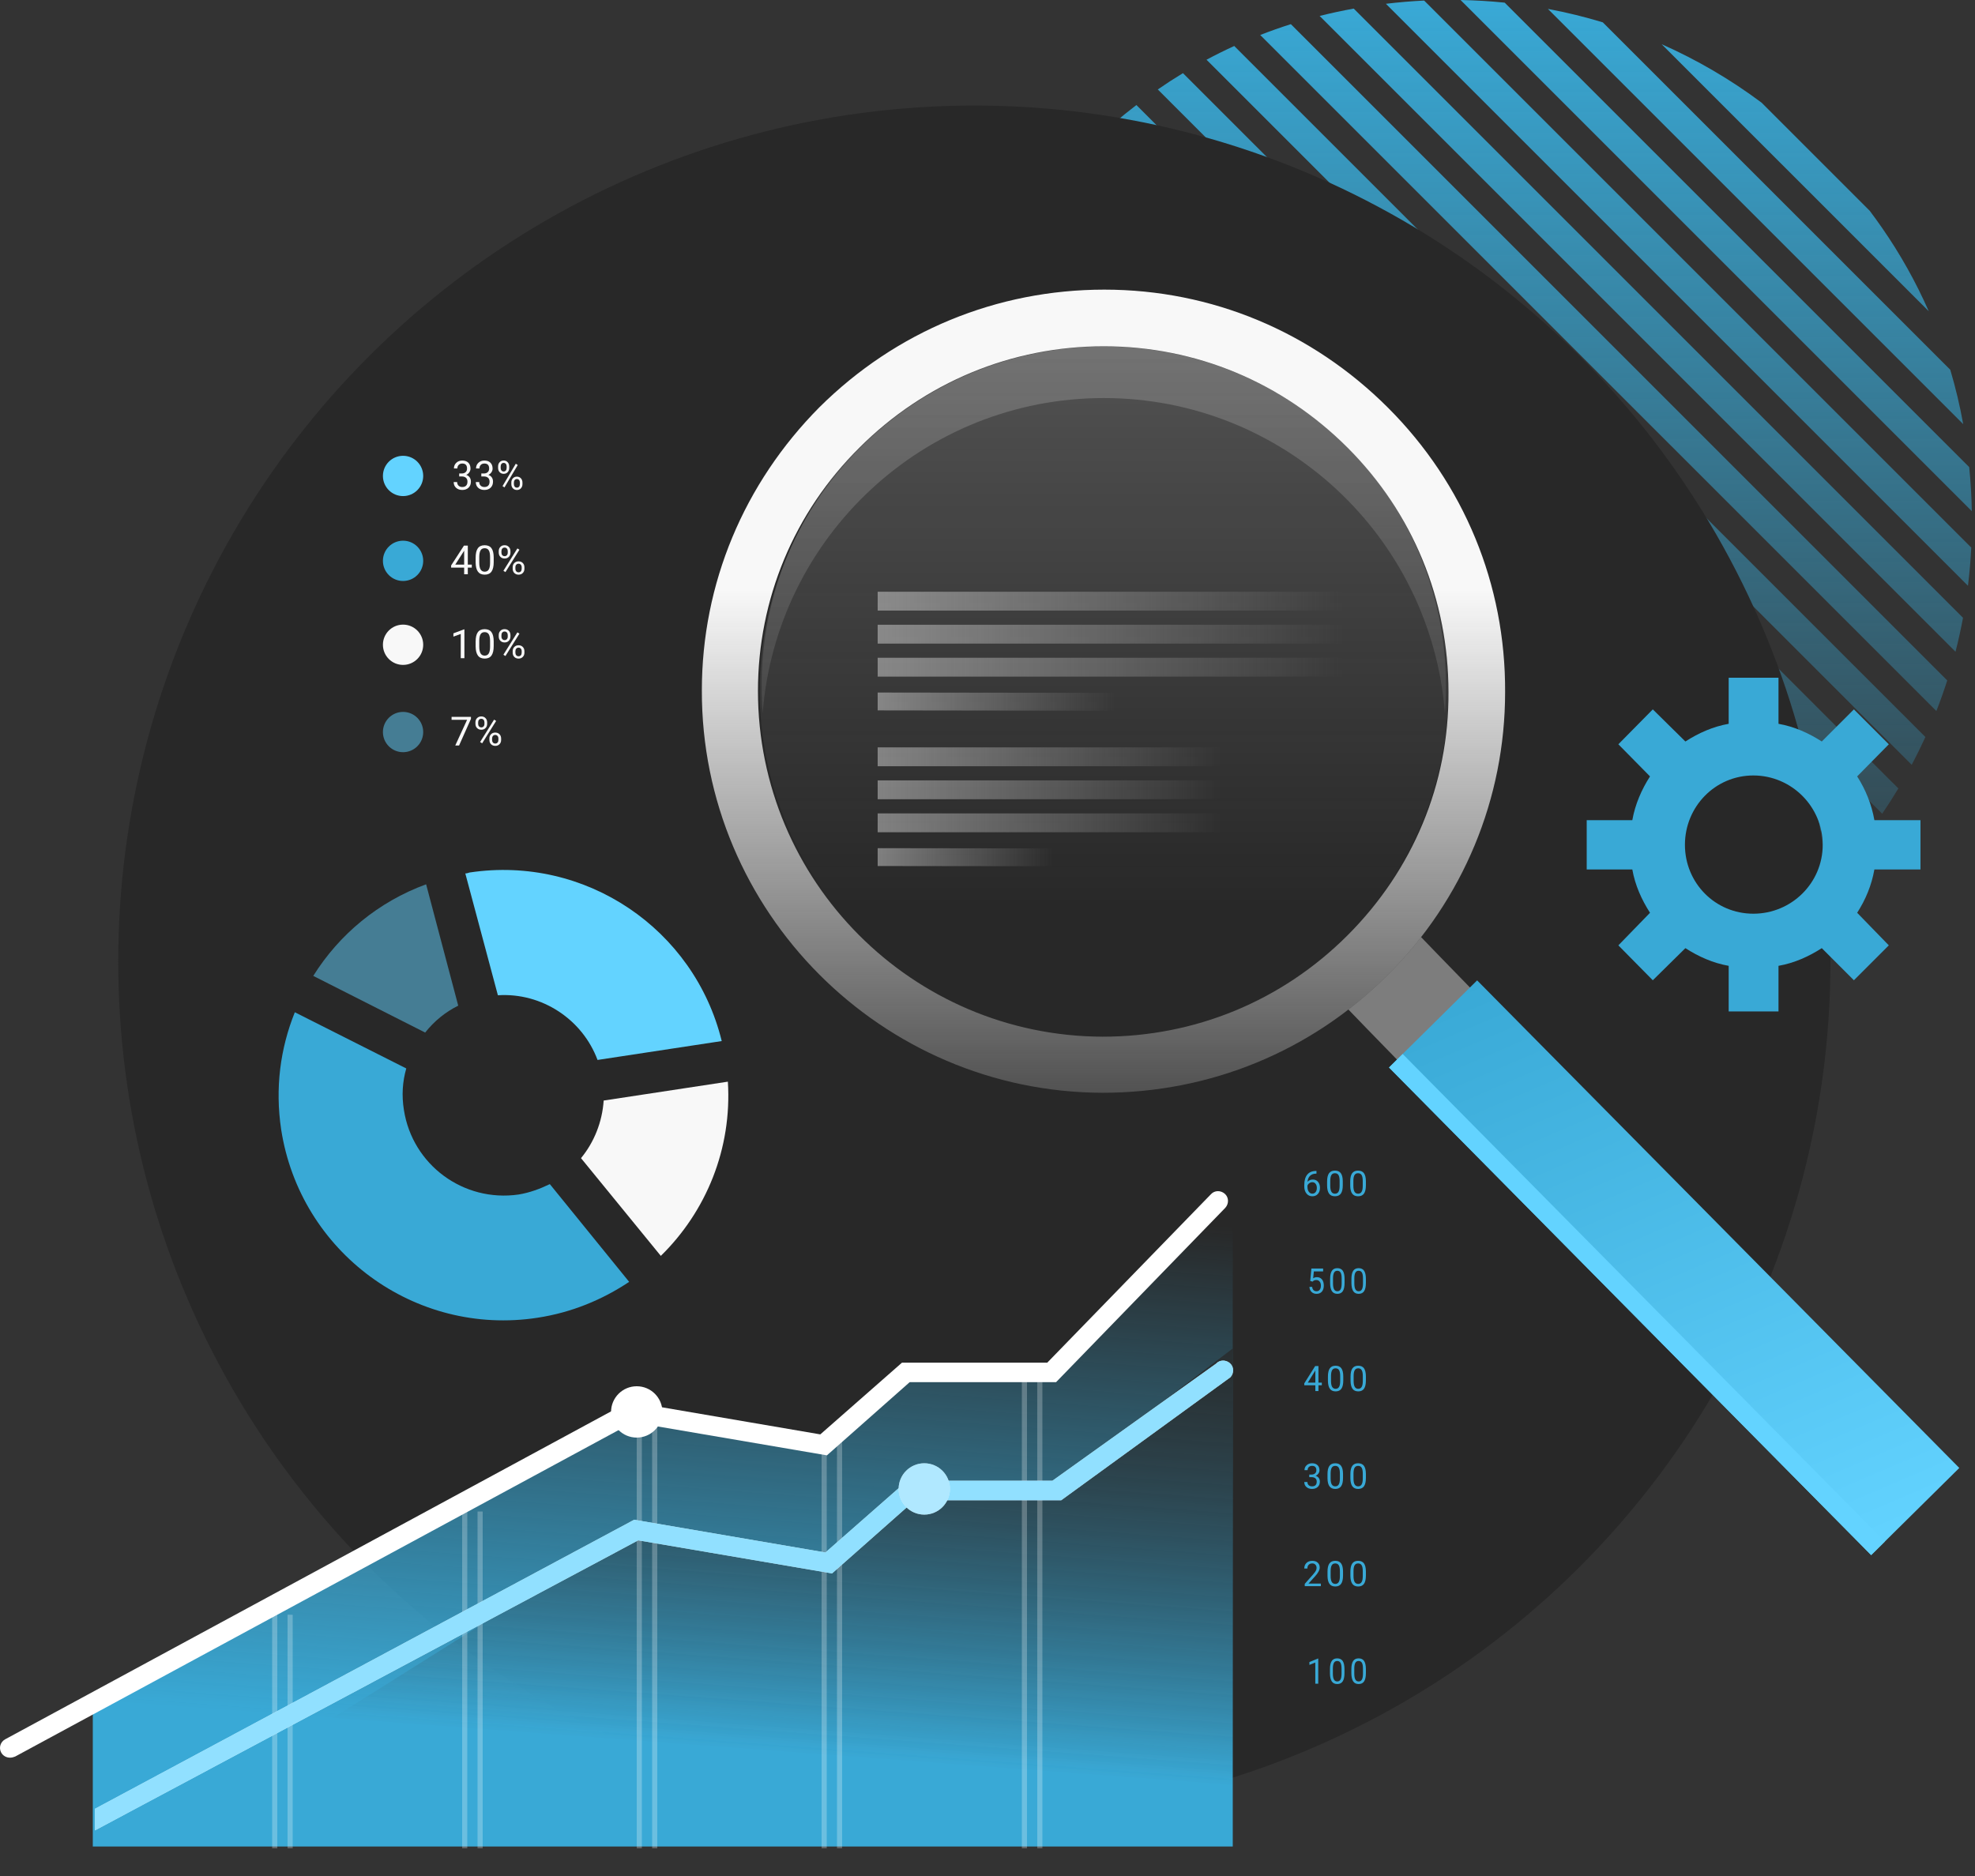 <svg width="360" height="342" viewBox="0 0 360 342" fill="none" xmlns="http://www.w3.org/2000/svg">
	<rect x="0" y="0" width="360" height="342" fill="#333333" stroke="none"/>
	<g clip-path="url(#clip0)">
		<path d="M292.159 4.074C288.881 3.079 285.541 2.261 282.153 1.624L357.849 77.32C357.847 77.309 357.845 77.297 357.843 77.285C357.243 73.945 356.456 70.645 355.49 67.404L292.159 4.074Z" fill="url(#paint0_linear)" />
		<path d="M351.576 56.75C349.224 51.403 346.356 46.28 343.006 41.463C342.291 40.434 341.56 39.423 340.813 38.429L321.096 18.713C315.407 14.467 309.303 10.902 302.886 8.061L351.576 56.75Z" fill="url(#paint1_linear)" />
		<path d="M358.944 85.155L274.272 0.484C271.613 0.212 268.93 0.05 266.229 0L359.42 93.19C359.371 90.525 359.213 87.846 358.944 85.155Z" fill="url(#paint2_linear)" />
		<path d="M359.318 99.828L259.591 0.102C257.277 0.216 254.953 0.412 252.621 0.691L358.718 106.786C359.001 104.485 359.201 102.164 359.318 99.828Z" fill="url(#paint3_linear)" />
		<path d="M357.816 112.624L246.757 1.567C246.743 1.57 246.729 1.573 246.714 1.575C244.639 1.948 242.579 2.393 240.54 2.909L356.446 118.813C356.971 116.77 357.428 114.707 357.816 112.624Z" fill="url(#paint4_linear)" />
		<path d="M354.939 124.046L235.294 4.403C233.411 5.001 231.549 5.659 229.711 6.378L352.959 129.624C353.677 127.787 354.337 125.927 354.939 124.046Z" fill="url(#paint5_linear)" />
		<path d="M350.957 134.362L224.976 8.383C223.266 9.165 221.58 10 219.921 10.887L348.463 139.427C349.345 137.763 350.177 136.074 350.957 134.362Z" fill="url(#paint6_linear)" />
		<path d="M346.031 143.736L215.627 13.334C214.071 14.278 212.542 15.27 211.042 16.308L343.082 148.346C344.111 146.835 345.094 145.298 346.031 143.736Z" fill="url(#paint7_linear)" />
		<path d="M340.262 152.266L207.141 19.148C205.71 20.242 204.317 21.369 202.961 22.526L336.894 156.457C338.059 155.088 339.182 153.69 340.262 152.266Z" fill="url(#paint8_linear)" />
		<path d="M333.712 160.015L199.406 25.711C198.102 26.936 196.838 28.192 195.614 29.476L329.947 163.807C331.242 162.572 332.497 161.308 333.712 160.015Z" fill="url(#paint9_linear)" />
		<path d="M326.415 167.015L192.408 33.01C191.234 34.37 190.102 35.758 189.012 37.172L322.262 170.42C323.684 169.316 325.069 168.181 326.415 167.015Z" fill="url(#paint10_linear)" />
		<path d="M318.385 173.283L186.167 41.067C185.128 42.568 184.135 44.096 183.188 45.648L313.831 176.289C315.23 175.424 316.607 174.522 317.96 173.581C318.102 173.482 318.244 173.383 318.385 173.283Z" fill="url(#paint11_linear)" />
		<path d="M309.567 178.765L180.729 49.929C179.836 51.581 178.994 53.259 178.203 54.959L304.547 181.302C306.246 180.509 307.92 179.663 309.567 178.765Z" fill="url(#paint12_linear)" />
		<path d="M299.845 183.34L176.169 59.666C175.439 61.49 174.766 63.339 174.151 65.207L294.3 185.354C296.17 184.743 298.019 184.071 299.845 183.34Z" fill="url(#paint13_linear)" />
		<path d="M289.091 186.886L172.607 70.404C172.068 72.43 171.595 74.478 171.191 76.545L282.921 188.274C284.995 187.882 287.053 187.419 289.091 186.886Z" fill="url(#paint14_linear)" />
		<path d="M277.101 189.194L170.242 82.337C169.94 84.618 169.719 86.919 169.581 89.236L270.188 189.841C272.484 189.706 274.789 189.491 277.101 189.194Z" fill="url(#paint15_linear)" />
		<path d="M263.613 190.006L169.414 95.809C169.436 98.442 169.564 101.091 169.8 103.752L255.664 189.614C258.293 189.852 260.944 189.984 263.613 190.006Z" fill="url(#paint16_linear)" />
		<path d="M247.895 188.586L170.79 111.482C170.858 111.89 170.929 112.299 171.003 112.708C171.518 115.575 172.17 118.411 172.956 121.206L238.079 186.329C241.298 187.252 244.574 188.006 247.895 188.586Z" fill="url(#paint17_linear)" />
		<path d="M227.684 182.674L176.535 131.526C178.945 137.324 181.954 142.873 185.523 148.071L211.165 173.713C216.382 177.258 221.913 180.255 227.684 182.674Z" fill="url(#paint18_linear)" />
	</g>
	<circle cx="177.603" cy="175.291" r="156.05" transform="rotate(-90 177.603 175.291)" fill="#282828" />
	<path d="M74.055 194.78C73.367 197.19 73.195 199.686 73.625 202.355C75.174 212.339 84.47 219.225 94.541 217.762C96.607 217.418 98.414 216.729 100.222 215.868L114.682 233.686C109.776 236.956 104.181 239.28 97.984 240.227C75.605 243.67 54.689 228.263 51.246 205.884C50.127 198.395 51.074 191.165 53.742 184.537L74.055 194.78Z" fill="#39A9D6" />
	<path opacity="0.5" d="M83.525 183.332C81.115 184.537 79.135 186.173 77.5 188.239L57.101 177.91C61.835 170.335 68.979 164.396 77.672 161.211L83.525 183.332Z" fill="#63D3FF" />
	<path d="M108.917 193.231C106.163 185.829 98.76 180.922 90.755 181.439L84.816 159.232C85.075 159.232 85.333 159.146 85.591 159.06C106.765 155.875 126.562 169.388 131.555 189.788L108.917 193.231Z" fill="#63D3FF" />
	<path d="M105.905 211.134C108.315 208.207 109.779 204.506 110.037 200.633L132.674 197.19C133.449 209.413 128.715 220.86 120.452 228.951L105.905 211.134Z" fill="#F8F8F8" />
	<path d="M77.142 102.242C77.142 104.27 75.498 105.914 73.47 105.914C71.442 105.914 69.798 104.27 69.798 102.242C69.798 100.214 71.442 98.57 73.47 98.57C75.498 98.57 77.142 100.214 77.142 102.242Z" fill="#39A9D6" />
	<path d="M85.273 102.936H85.998V103.478H85.273V104.69H84.606V103.478H82.228V103.087L84.567 99.469H85.273V102.936ZM82.982 102.936H84.606V100.376L84.527 100.519L82.982 102.936Z" fill="#F8F8F8" />
	<path d="M89.993 102.463C89.993 103.24 89.86 103.817 89.595 104.195C89.329 104.573 88.915 104.762 88.35 104.762C87.793 104.762 87.381 104.577 87.113 104.209C86.845 103.839 86.707 103.286 86.697 102.553V101.667C86.697 100.899 86.83 100.329 87.095 99.956C87.361 99.583 87.777 99.397 88.343 99.397C88.905 99.397 89.319 99.577 89.584 99.938C89.849 100.297 89.986 100.852 89.993 101.602V102.463ZM89.329 101.556C89.329 100.994 89.251 100.585 89.093 100.329C88.935 100.071 88.685 99.942 88.343 99.942C88.004 99.942 87.756 100.07 87.601 100.326C87.445 100.581 87.365 100.975 87.361 101.505V102.567C87.361 103.131 87.442 103.548 87.605 103.818C87.769 104.086 88.018 104.22 88.35 104.22C88.678 104.22 88.921 104.093 89.078 103.84C89.239 103.586 89.322 103.187 89.329 102.642V101.556Z" fill="#F8F8F8" />
	<path d="M90.908 100.473C90.908 100.159 91.007 99.901 91.205 99.698C91.406 99.495 91.663 99.393 91.976 99.393C92.294 99.393 92.551 99.496 92.747 99.702C92.946 99.905 93.045 100.169 93.045 100.494V100.749C93.045 101.064 92.945 101.322 92.744 101.523C92.545 101.722 92.292 101.821 91.984 101.821C91.673 101.821 91.416 101.722 91.213 101.523C91.009 101.322 90.908 101.056 90.908 100.724V100.473ZM91.403 100.749C91.403 100.935 91.455 101.089 91.56 101.211C91.666 101.331 91.807 101.391 91.984 101.391C92.153 101.391 92.29 101.332 92.392 101.215C92.498 101.098 92.55 100.938 92.55 100.734V100.473C92.55 100.286 92.499 100.132 92.396 100.01C92.293 99.888 92.153 99.827 91.976 99.827C91.799 99.827 91.66 99.888 91.557 100.01C91.454 100.132 91.403 100.291 91.403 100.487V100.749ZM93.45 103.41C93.45 103.096 93.549 102.839 93.748 102.639C93.949 102.435 94.206 102.334 94.519 102.334C94.832 102.334 95.089 102.434 95.29 102.635C95.491 102.836 95.591 103.102 95.591 103.435V103.689C95.591 104.002 95.491 104.261 95.29 104.464C95.091 104.665 94.837 104.765 94.526 104.765C94.215 104.765 93.958 104.666 93.755 104.467C93.552 104.267 93.45 104 93.45 103.668V103.41ZM93.945 103.689C93.945 103.878 93.998 104.034 94.103 104.155C94.208 104.275 94.349 104.335 94.526 104.335C94.698 104.335 94.836 104.276 94.939 104.159C95.041 104.04 95.093 103.878 95.093 103.675V103.41C95.093 103.221 95.04 103.067 94.935 102.947C94.832 102.827 94.693 102.768 94.519 102.768C94.349 102.768 94.21 102.827 94.103 102.947C93.998 103.064 93.945 103.223 93.945 103.424V103.689ZM92.134 104.295L91.758 104.059L94.307 99.978L94.684 100.214L92.134 104.295Z" fill="#F8F8F8" />
	<path d="M77.142 86.766C77.142 88.794 75.498 90.438 73.47 90.438C71.442 90.438 69.798 88.794 69.798 86.766C69.798 84.738 71.442 83.094 73.47 83.094C75.498 83.094 77.142 84.738 77.142 86.766Z" fill="#63D3FF" />
	<path d="M77.142 117.542C77.142 119.57 75.498 121.214 73.47 121.214C71.442 121.214 69.798 119.57 69.798 117.542C69.798 115.514 71.442 113.87 73.47 113.87C75.498 113.87 77.142 115.514 77.142 117.542Z" fill="#F8F8F8" />
	<path d="M84.652 119.99H83.985V115.569L82.647 116.06V115.458L84.548 114.744H84.652V119.99Z" fill="#F8F8F8" />
	<path d="M89.992 117.763C89.992 118.54 89.859 119.118 89.594 119.495C89.329 119.873 88.914 120.062 88.35 120.062C87.793 120.062 87.38 119.878 87.113 119.51C86.845 119.139 86.706 118.587 86.697 117.853V116.967C86.697 116.2 86.829 115.63 87.095 115.257C87.36 114.884 87.776 114.697 88.343 114.697C88.904 114.697 89.318 114.878 89.583 115.239C89.849 115.597 89.985 116.152 89.992 116.903V117.763ZM89.329 116.856C89.329 116.294 89.25 115.885 89.092 115.63C88.934 115.371 88.684 115.242 88.343 115.242C88.003 115.242 87.756 115.37 87.6 115.626C87.445 115.882 87.365 116.275 87.36 116.806V117.867C87.36 118.432 87.441 118.849 87.604 119.119C87.769 119.387 88.017 119.521 88.35 119.521C88.677 119.521 88.92 119.394 89.078 119.14C89.238 118.887 89.322 118.488 89.329 117.943V116.856Z" fill="#F8F8F8" />
	<path d="M90.907 115.773C90.907 115.46 91.006 115.202 91.205 114.999C91.406 114.795 91.663 114.694 91.976 114.694C92.294 114.694 92.551 114.797 92.747 115.002C92.945 115.205 93.044 115.47 93.044 115.795V116.049C93.044 116.365 92.944 116.623 92.743 116.824C92.545 117.022 92.291 117.121 91.983 117.121C91.672 117.121 91.415 117.022 91.212 116.824C91.009 116.623 90.907 116.356 90.907 116.024V115.773ZM91.402 116.049C91.402 116.236 91.455 116.39 91.56 116.512C91.665 116.631 91.806 116.691 91.983 116.691C92.153 116.691 92.289 116.633 92.392 116.515C92.497 116.398 92.549 116.238 92.549 116.035V115.773C92.549 115.587 92.498 115.432 92.395 115.311C92.293 115.189 92.153 115.128 91.976 115.128C91.799 115.128 91.659 115.189 91.556 115.311C91.453 115.432 91.402 115.591 91.402 115.787V116.049ZM93.45 118.71C93.45 118.397 93.549 118.14 93.747 117.939C93.948 117.736 94.205 117.634 94.518 117.634C94.831 117.634 95.088 117.735 95.289 117.936C95.49 118.136 95.591 118.403 95.591 118.735V118.99C95.591 119.303 95.49 119.561 95.289 119.764C95.091 119.965 94.836 120.066 94.525 120.066C94.215 120.066 93.958 119.966 93.754 119.768C93.551 119.567 93.45 119.301 93.45 118.968V118.71ZM93.945 118.99C93.945 119.179 93.997 119.334 94.102 119.456C94.207 119.576 94.349 119.635 94.525 119.635C94.698 119.635 94.835 119.577 94.938 119.46C95.041 119.34 95.092 119.179 95.092 118.975V118.71C95.092 118.521 95.039 118.367 94.934 118.248C94.831 118.128 94.693 118.068 94.518 118.068C94.349 118.068 94.21 118.128 94.102 118.248C93.997 118.365 93.945 118.524 93.945 118.724V118.99ZM92.133 119.596L91.757 119.359L94.307 115.278L94.683 115.515L92.133 119.596Z" fill="#F8F8F8" />
	<path opacity="0.5" d="M77.142 133.455C77.142 135.483 75.498 137.127 73.47 137.127C71.442 137.127 69.798 135.483 69.798 133.455C69.798 131.427 71.442 129.782 73.47 129.782C75.498 129.782 77.142 131.427 77.142 133.455Z" fill="#63D3FF" />
	<path d="M85.843 131.054L83.681 135.903H82.985L85.14 131.226H82.314V130.681H85.843V131.054Z" fill="#F8F8F8" />
	<path d="M86.661 131.685C86.661 131.372 86.76 131.114 86.959 130.911C87.16 130.708 87.417 130.606 87.73 130.606C88.048 130.606 88.305 130.709 88.501 130.914C88.699 131.118 88.799 131.382 88.799 131.707V131.962C88.799 132.277 88.698 132.535 88.497 132.736C88.299 132.935 88.045 133.034 87.737 133.034C87.426 133.034 87.169 132.935 86.966 132.736C86.763 132.535 86.661 132.269 86.661 131.937V131.685ZM87.156 131.962C87.156 132.148 87.209 132.302 87.314 132.424C87.419 132.544 87.56 132.604 87.737 132.604C87.907 132.604 88.043 132.545 88.146 132.428C88.251 132.311 88.304 132.15 88.304 131.947V131.685C88.304 131.499 88.252 131.345 88.149 131.223C88.047 131.101 87.907 131.04 87.73 131.04C87.553 131.04 87.413 131.101 87.31 131.223C87.207 131.345 87.156 131.504 87.156 131.7V131.962ZM89.204 134.622C89.204 134.309 89.303 134.052 89.501 133.851C89.702 133.648 89.959 133.547 90.272 133.547C90.586 133.547 90.843 133.647 91.043 133.848C91.244 134.049 91.345 134.315 91.345 134.648V134.902C91.345 135.215 91.244 135.474 91.043 135.677C90.845 135.878 90.59 135.978 90.28 135.978C89.969 135.978 89.712 135.879 89.509 135.68C89.305 135.48 89.204 135.213 89.204 134.881V134.622ZM89.699 134.902C89.699 135.091 89.751 135.246 89.856 135.368C89.962 135.488 90.103 135.548 90.28 135.548C90.452 135.548 90.589 135.489 90.692 135.372C90.795 135.252 90.846 135.091 90.846 134.888V134.622C90.846 134.434 90.794 134.279 90.688 134.16C90.586 134.04 90.447 133.981 90.272 133.981C90.103 133.981 89.964 134.04 89.856 134.16C89.751 134.277 89.699 134.436 89.699 134.637V134.902ZM87.888 135.508L87.511 135.272L90.061 131.191L90.437 131.427L87.888 135.508Z" fill="#F8F8F8" />
	<path d="M83.703 86.317H84.176C84.473 86.312 84.707 86.23 84.877 86.07C85.047 85.91 85.132 85.693 85.132 85.421C85.132 84.808 84.843 84.502 84.265 84.502C83.993 84.502 83.775 84.585 83.612 84.75C83.451 84.912 83.37 85.129 83.37 85.399H82.74C82.74 84.985 82.883 84.642 83.169 84.37C83.457 84.094 83.823 83.957 84.265 83.957C84.732 83.957 85.098 84.087 85.364 84.348C85.629 84.609 85.762 84.971 85.762 85.435C85.762 85.662 85.692 85.882 85.551 86.095C85.412 86.308 85.223 86.467 84.983 86.572C85.255 86.663 85.465 86.814 85.612 87.024C85.762 87.234 85.837 87.492 85.837 87.795C85.837 88.264 85.692 88.636 85.401 88.911C85.111 89.186 84.733 89.323 84.268 89.323C83.803 89.323 83.424 89.191 83.132 88.925C82.841 88.66 82.696 88.309 82.696 87.874H83.329C83.329 88.149 83.414 88.369 83.584 88.534C83.754 88.699 83.982 88.782 84.268 88.782C84.572 88.782 84.805 88.698 84.966 88.531C85.127 88.363 85.207 88.123 85.207 87.81C85.207 87.506 85.119 87.273 84.942 87.11C84.765 86.948 84.51 86.864 84.176 86.859H83.703V86.317Z" fill="#F8F8F8" />
	<path d="M87.732 86.317H88.205C88.502 86.312 88.736 86.23 88.906 86.07C89.076 85.91 89.161 85.693 89.161 85.421C89.161 84.808 88.872 84.502 88.294 84.502C88.021 84.502 87.804 84.585 87.64 84.75C87.479 84.912 87.399 85.129 87.399 85.399H86.769C86.769 84.985 86.912 84.642 87.198 84.37C87.486 84.094 87.851 83.957 88.294 83.957C88.761 83.957 89.127 84.087 89.392 84.348C89.658 84.609 89.791 84.971 89.791 85.435C89.791 85.662 89.72 85.882 89.58 86.095C89.441 86.308 89.252 86.467 89.011 86.572C89.284 86.663 89.493 86.814 89.641 87.024C89.791 87.234 89.865 87.492 89.865 87.795C89.865 88.264 89.72 88.636 89.43 88.911C89.14 89.186 88.762 89.323 88.297 89.323C87.832 89.323 87.453 89.191 87.161 88.925C86.87 88.66 86.725 88.309 86.725 87.874H87.358C87.358 88.149 87.443 88.369 87.613 88.534C87.783 88.699 88.011 88.782 88.297 88.782C88.601 88.782 88.833 88.698 88.994 88.531C89.156 88.363 89.236 88.123 89.236 87.81C89.236 87.506 89.147 87.273 88.971 87.11C88.794 86.948 88.538 86.864 88.205 86.859H87.732V86.317Z" fill="#F8F8F8" />
	<path d="M90.791 85.033C90.791 84.72 90.885 84.462 91.074 84.258C91.264 84.055 91.508 83.953 91.805 83.953C92.107 83.953 92.351 84.056 92.537 84.262C92.725 84.465 92.819 84.729 92.819 85.055V85.309C92.819 85.625 92.724 85.883 92.533 86.084C92.345 86.283 92.105 86.382 91.812 86.382C91.517 86.382 91.273 86.283 91.081 86.084C90.888 85.883 90.791 85.617 90.791 85.284V85.033ZM91.261 85.309C91.261 85.496 91.311 85.65 91.41 85.772C91.51 85.892 91.644 85.951 91.812 85.951C91.973 85.951 92.102 85.893 92.2 85.776C92.3 85.659 92.35 85.498 92.35 85.295V85.033C92.35 84.847 92.301 84.692 92.203 84.57C92.106 84.448 91.973 84.387 91.805 84.387C91.637 84.387 91.505 84.448 91.407 84.57C91.31 84.692 91.261 84.851 91.261 85.047V85.309ZM93.204 87.971C93.204 87.658 93.298 87.401 93.486 87.2C93.677 86.996 93.92 86.895 94.217 86.895C94.515 86.895 94.758 86.995 94.949 87.196C95.139 87.397 95.235 87.664 95.235 87.996V88.251C95.235 88.564 95.139 88.822 94.949 89.026C94.761 89.227 94.519 89.327 94.224 89.327C93.929 89.327 93.686 89.228 93.493 89.029C93.3 88.828 93.204 88.562 93.204 88.229V87.971ZM93.673 88.251C93.673 88.44 93.723 88.595 93.823 88.717C93.923 88.837 94.056 88.897 94.224 88.897C94.388 88.897 94.518 88.838 94.615 88.721C94.713 88.601 94.762 88.44 94.762 88.237V87.971C94.762 87.782 94.712 87.628 94.612 87.508C94.515 87.389 94.383 87.329 94.217 87.329C94.056 87.329 93.925 87.389 93.823 87.508C93.723 87.626 93.673 87.784 93.673 87.985V88.251ZM91.955 88.857L91.598 88.62L94.017 84.538L94.374 84.775L91.955 88.857Z" fill="#F8F8F8" />
	<path d="M245.096 107.875H159.978V111.314H245.096V107.875Z" fill="url(#paint19_linear)" />
	<path d="M245.096 113.893H159.978V117.332H245.096V113.893Z" fill="url(#paint20_linear)" />
	<path d="M245.096 119.912H159.978V123.351H245.096V119.912Z" fill="url(#paint21_linear)" />
	<path d="M203.304 126.31L159.98 126.251L159.978 129.507L203.301 129.566L203.304 126.31Z" fill="url(#paint22_linear)" />
	<path d="M222.741 136.247H159.978V139.687H222.741V136.247Z" fill="url(#paint23_linear)" />
	<path d="M222.741 142.266H159.978V145.705H222.741V142.266Z" fill="url(#paint24_linear)" />
	<path d="M222.741 148.284H159.978V151.723H222.741V148.284Z" fill="url(#paint25_linear)" />
	<path d="M191.926 154.667L159.98 154.624L159.978 157.88L191.924 157.923L191.926 154.667Z" fill="url(#paint26_linear)" />
	<path d="M268.253 180.338C264.418 176.405 260.485 172.373 256.65 168.342C258.953 167.242 244.421 179.441 243.375 181.518C247.21 185.55 251.143 189.581 255.077 193.613C254.931 193.538 268.376 180.482 268.253 180.338Z" fill="#7D7D7D" />
	<path d="M253.012 74.336C239.147 60.471 220.857 52.801 201.289 52.801C181.721 52.801 163.333 60.373 149.369 74.237C135.603 88.102 127.933 106.392 127.933 125.862C127.835 166.178 160.678 199.12 200.994 199.218C220.562 199.218 239.049 191.646 252.913 177.782C266.68 164.015 274.35 145.627 274.35 126.157C274.448 106.589 266.877 88.201 253.012 74.336ZM245.637 170.505C233.64 182.502 217.809 188.991 200.994 188.991C166.283 188.893 138.159 160.672 138.159 125.96C138.159 109.244 144.748 93.412 156.646 81.612C168.544 69.714 184.376 63.126 201.191 63.126C218.005 63.126 233.739 69.714 245.637 81.612C257.535 93.511 264.025 109.342 264.025 126.157C264.123 142.874 257.535 158.607 245.637 170.505Z" fill="#282828" />
	<path d="M253.012 74.336C239.147 60.471 220.857 52.801 201.289 52.801C181.721 52.801 163.333 60.373 149.369 74.237C135.603 88.102 127.933 106.392 127.933 125.862C127.835 166.178 160.678 199.12 200.994 199.218C220.562 199.218 239.049 191.646 252.913 177.782C266.68 164.015 274.35 145.627 274.35 126.157C274.448 106.589 266.877 88.201 253.012 74.336ZM245.637 170.505C233.64 182.502 217.809 188.991 200.994 188.991C166.283 188.893 138.159 160.672 138.159 125.96C138.159 109.244 144.748 93.412 156.646 81.612C168.544 69.714 184.376 63.126 201.191 63.126C218.005 63.126 233.739 69.714 245.637 81.612C257.535 93.511 264.025 109.342 264.025 126.157C264.123 142.874 257.535 158.607 245.637 170.505Z" fill="url(#paint27_linear)" />
	<rect x="269.249" y="178.725" width="125.001" height="22.591" transform="rotate(45.324 269.249 178.725)" fill="url(#paint28_linear)" />
	<rect x="255.678" y="192.145" width="125.001" height="3.505" transform="rotate(45.324 255.678 192.145)" fill="#63D3FF" />
	<path opacity="0.2" fillRule="evenodd" clipRule="evenodd" d="M263.378 130.025C263.504 128.406 263.568 126.769 263.568 125.117C263.568 90.67 235.644 62.746 201.197 62.746C166.75 62.746 138.825 90.67 138.825 125.117C138.825 126.771 138.89 128.41 139.016 130.031C141.519 97.879 168.402 72.568 201.197 72.568C233.99 72.568 260.872 97.876 263.378 130.025Z" fill="url(#paint29_linear)" />
	<circle opacity="0.2" cx="201.247" cy="125.93" r="62.764" transform="rotate(90 201.247 125.93)" fill="url(#paint30_linear)" />
	<path d="M344.291 135.685L338.521 141.54C340.049 143.916 341.152 146.631 341.661 149.516H350.061V158.51H341.661C341.152 161.395 340.049 164.026 338.521 166.402L344.291 172.341L337.927 178.705L332.072 172.85C329.696 174.378 327.066 175.566 324.181 176.075V184.39H315.102V176.075C312.217 175.566 309.586 174.378 307.21 172.85L301.271 178.705L294.992 172.341L300.762 166.402C299.234 164.026 298.046 161.395 297.537 158.51H289.222V149.516H297.537C298.046 146.631 299.234 143.916 300.762 141.54L294.992 135.685L301.271 129.321L307.21 135.176C309.586 133.648 312.217 132.46 315.102 131.951V123.551H324.181V131.951C327.066 132.46 329.696 133.648 332.072 135.176L337.927 129.321L344.291 135.685ZM319.599 166.571C326.557 166.571 332.242 160.971 332.242 154.013C332.242 147.055 326.557 141.37 319.599 141.37C312.641 141.37 307.126 147.055 307.126 154.013C307.126 160.971 312.641 166.571 319.599 166.571Z" fill="#39A9D6" />
	<path d="M224.706 215.879V336.621H16.916V310.706L115.131 258.387L150.17 263.545L165.11 250.348H191.707L224.706 215.879Z" fill="url(#paint31_linear)" />
	<path d="M224.706 245.83V341.301H16.916V340.658L115.131 278.979L150.17 284.137L165.11 270.94H191.707L224.706 245.83Z" fill="url(#paint32_linear)" />
	<path opacity="0.25" fillRule="evenodd" clipRule="evenodd" d="M187.199 251.782L187.199 336.957L186.263 336.957L186.263 251.782L187.199 251.782Z" fill="white" />
	<path opacity="0.25" fillRule="evenodd" clipRule="evenodd" d="M190.006 251.782L190.006 336.957L189.07 336.957L189.07 251.782L190.006 251.782Z" fill="white" />
	<path opacity="0.25" fillRule="evenodd" clipRule="evenodd" d="M153.502 261.686L153.502 336.957L152.566 336.957L152.566 261.686L153.502 261.686Z" fill="white" />
	<path opacity="0.25" fillRule="evenodd" clipRule="evenodd" d="M150.695 261.686L150.695 336.957L149.759 336.957L149.759 261.686L150.695 261.686Z" fill="white" />
	<path opacity="0.25" fillRule="evenodd" clipRule="evenodd" d="M116.998 258.715L116.998 336.957L116.063 336.957L116.063 258.715L116.998 258.715Z" fill="white" />
	<path opacity="0.25" fillRule="evenodd" clipRule="evenodd" d="M85.175 275.552L85.175 336.957L84.239 336.957L84.239 275.552L85.175 275.552Z" fill="white" />
	<path opacity="0.25" fillRule="evenodd" clipRule="evenodd" d="M119.807 258.715L119.807 336.957L118.871 336.957L118.871 258.715L119.807 258.715Z" fill="white" />
	<path opacity="0.25" fillRule="evenodd" clipRule="evenodd" d="M87.983 275.552L87.983 336.957L87.047 336.957L87.047 275.552L87.983 275.552Z" fill="white" />
	<path opacity="0.25" fillRule="evenodd" clipRule="evenodd" d="M53.351 294.369L53.351 336.957L52.415 336.957L52.415 294.369L53.351 294.369Z" fill="white" />
	<path opacity="0.25" fillRule="evenodd" clipRule="evenodd" d="M50.543 294.369L50.543 336.957L49.607 336.957L49.607 294.369L50.543 294.369Z" fill="white" />
	<path d="M1.822 320.426C1.151 320.426 0.548 320.091 0.213 319.488C-0.257 318.616 0.078 317.543 0.95 317.074L114.66 255.526L149.524 261.493L164.408 248.419H190.891L220.727 217.712C221.397 216.974 222.537 216.974 223.275 217.645C224.012 218.315 224.012 219.455 223.342 220.193L192.5 251.972H165.816L150.731 265.315L115.398 259.28L2.76 320.225C2.425 320.359 2.157 320.426 1.822 320.426Z" fill="white" />
	<path d="M150.46 283.021L115.596 277.054L17.315 329.744V331.852V333.681L116.333 280.808L151.666 286.842L166.752 273.5H193.436L224.277 251.08C224.948 250.343 224.948 249.203 224.21 248.533C223.473 247.862 222.333 247.862 221.662 248.6L191.827 269.947H165.344L150.46 283.021Z" fill="white" />
	<path d="M150.46 283.021L115.596 277.054L17.315 329.744V331.852V333.681L116.333 280.808L151.666 286.842L166.752 273.5H193.436L224.277 251.08C224.948 250.343 224.948 249.203 224.21 248.533C223.473 247.862 222.333 247.862 221.662 248.6L191.827 269.947H165.344L150.46 283.021Z" fill="#63D3FF" fill-opacity="0.7" />
	<path d="M240.287 306.943H239.751V303.085L238.677 303.514V302.989L240.204 302.366H240.287V306.943Z" fill="#39A9D6" />
	<path d="M245.069 305C245.069 305.678 244.963 306.181 244.75 306.511C244.536 306.841 244.203 307.005 243.75 307.005C243.302 307.005 242.971 306.845 242.756 306.524C242.541 306.2 242.429 305.718 242.422 305.078V304.306C242.422 303.636 242.528 303.139 242.741 302.813C242.955 302.488 243.289 302.325 243.744 302.325C244.195 302.325 244.528 302.483 244.741 302.798C244.954 303.111 245.064 303.594 245.069 304.249V305ZM244.536 304.209C244.536 303.718 244.473 303.362 244.346 303.139C244.219 302.913 244.019 302.801 243.744 302.801C243.471 302.801 243.273 302.912 243.148 303.136C243.023 303.359 242.958 303.702 242.955 304.165V305.091C242.955 305.583 243.02 305.947 243.151 306.183C243.283 306.416 243.483 306.533 243.75 306.533C244.013 306.533 244.208 306.422 244.335 306.201C244.463 305.98 244.531 305.632 244.536 305.156V304.209Z" fill="#39A9D6" />
	<path d="M248.973 305C248.973 305.678 248.866 306.181 248.653 306.511C248.44 306.841 248.106 307.005 247.653 307.005C247.206 307.005 246.874 306.845 246.659 306.524C246.444 306.2 246.333 305.718 246.325 305.078V304.306C246.325 303.636 246.432 303.139 246.645 302.813C246.858 302.488 247.192 302.325 247.647 302.325C248.099 302.325 248.431 302.483 248.644 302.798C248.857 303.111 248.967 303.594 248.973 304.249V305ZM248.44 304.209C248.44 303.718 248.376 303.362 248.25 303.139C248.123 302.913 247.922 302.801 247.647 302.801C247.375 302.801 247.176 302.912 247.051 303.136C246.926 303.359 246.862 303.702 246.858 304.165V305.091C246.858 305.583 246.923 305.947 247.054 306.183C247.186 306.416 247.386 306.533 247.653 306.533C247.916 306.533 248.111 306.422 248.238 306.201C248.367 305.98 248.434 305.632 248.44 305.156V304.209Z" fill="#39A9D6" />
	<path d="M240.763 289.159H237.827V288.743L239.378 286.991C239.608 286.726 239.766 286.511 239.852 286.347C239.94 286.18 239.984 286.008 239.984 285.83C239.984 285.593 239.913 285.398 239.772 285.245C239.63 285.093 239.442 285.017 239.206 285.017C238.923 285.017 238.702 285.099 238.544 285.264C238.388 285.427 238.31 285.654 238.31 285.946H237.741C237.741 285.527 237.874 285.188 238.138 284.929C238.405 284.671 238.761 284.542 239.206 284.542C239.622 284.542 239.951 284.653 240.193 284.876C240.435 285.097 240.556 285.392 240.556 285.762C240.556 286.21 240.275 286.744 239.713 287.363L238.513 288.687H240.763V289.159Z" fill="#39A9D6" />
	<path d="M244.805 287.216C244.805 287.894 244.691 288.398 244.463 288.727C244.236 289.057 243.88 289.221 243.396 289.221C242.918 289.221 242.564 289.061 242.334 288.74C242.104 288.416 241.985 287.935 241.977 287.294V286.522C241.977 285.852 242.091 285.355 242.319 285.03C242.546 284.704 242.903 284.542 243.389 284.542C243.871 284.542 244.226 284.699 244.454 285.014C244.682 285.327 244.799 285.811 244.805 286.465V287.216ZM244.236 286.425C244.236 285.935 244.168 285.578 244.033 285.355C243.897 285.13 243.683 285.017 243.389 285.017C243.098 285.017 242.886 285.129 242.753 285.352C242.619 285.575 242.551 285.918 242.546 286.381V287.307C242.546 287.799 242.616 288.163 242.756 288.399C242.897 288.632 243.111 288.749 243.396 288.749C243.677 288.749 243.885 288.639 244.02 288.417C244.158 288.196 244.229 287.848 244.236 287.373V286.425Z" fill="#39A9D6" />
	<path d="M248.973 287.216C248.973 287.894 248.859 288.398 248.632 288.727C248.404 289.057 248.048 289.221 247.564 289.221C247.086 289.221 246.732 289.061 246.502 288.74C246.273 288.416 246.154 287.935 246.146 287.294V286.522C246.146 285.852 246.259 285.355 246.487 285.03C246.715 284.704 247.072 284.542 247.558 284.542C248.04 284.542 248.395 284.699 248.622 285.014C248.85 285.327 248.967 285.811 248.973 286.465V287.216ZM248.404 286.425C248.404 285.935 248.336 285.578 248.201 285.355C248.065 285.13 247.851 285.017 247.558 285.017C247.267 285.017 247.054 285.129 246.921 285.352C246.788 285.575 246.719 285.918 246.715 286.381V287.307C246.715 287.799 246.785 288.163 246.924 288.399C247.066 288.632 247.279 288.749 247.564 288.749C247.845 288.749 248.053 288.639 248.189 288.417C248.326 288.196 248.398 287.848 248.404 287.373V286.425Z" fill="#39A9D6" />
	<path d="M238.652 268.816H239.08C239.349 268.812 239.56 268.74 239.714 268.6C239.868 268.46 239.945 268.272 239.945 268.034C239.945 267.5 239.683 267.233 239.16 267.233C238.914 267.233 238.717 267.305 238.569 267.449C238.423 267.591 238.351 267.78 238.351 268.015H237.781C237.781 267.654 237.91 267.355 238.169 267.117C238.43 266.878 238.76 266.758 239.16 266.758C239.583 266.758 239.914 266.871 240.154 267.099C240.394 267.326 240.514 267.642 240.514 268.046C240.514 268.245 240.45 268.436 240.323 268.622C240.198 268.808 240.027 268.946 239.809 269.038C240.056 269.117 240.245 269.249 240.379 269.432C240.514 269.616 240.582 269.84 240.582 270.105C240.582 270.514 240.45 270.838 240.188 271.078C239.925 271.318 239.584 271.438 239.163 271.438C238.742 271.438 238.4 271.322 238.135 271.09C237.873 270.859 237.741 270.553 237.741 270.174H238.314C238.314 270.414 238.391 270.605 238.544 270.749C238.698 270.893 238.905 270.965 239.163 270.965C239.438 270.965 239.648 270.892 239.794 270.746C239.94 270.6 240.012 270.391 240.012 270.117C240.012 269.853 239.932 269.649 239.772 269.507C239.612 269.366 239.382 269.293 239.08 269.288H238.652V268.816Z" fill="#39A9D6" />
	<path d="M244.804 269.432C244.804 270.11 244.69 270.614 244.462 270.943C244.234 271.273 243.878 271.438 243.394 271.438C242.916 271.438 242.562 271.277 242.332 270.956C242.103 270.633 241.984 270.151 241.975 269.511V268.738C241.975 268.068 242.089 267.571 242.317 267.246C242.545 266.92 242.902 266.758 243.388 266.758C243.87 266.758 244.225 266.915 244.453 267.23C244.681 267.543 244.797 268.027 244.804 268.682V269.432ZM244.234 268.641C244.234 268.151 244.167 267.794 244.031 267.571C243.896 267.346 243.681 267.233 243.388 267.233C243.097 267.233 242.884 267.345 242.751 267.568C242.618 267.791 242.549 268.134 242.545 268.597V269.523C242.545 270.015 242.614 270.379 242.754 270.615C242.896 270.848 243.109 270.965 243.394 270.965C243.675 270.965 243.883 270.855 244.019 270.634C244.156 270.413 244.228 270.064 244.234 269.589V268.641Z" fill="#39A9D6" />
	<path d="M248.973 269.432C248.973 270.11 248.859 270.614 248.632 270.943C248.404 271.273 248.048 271.438 247.564 271.438C247.086 271.438 246.732 271.277 246.502 270.956C246.272 270.633 246.153 270.151 246.145 269.511V268.738C246.145 268.068 246.259 267.571 246.486 267.246C246.714 266.92 247.071 266.758 247.557 266.758C248.04 266.758 248.395 266.915 248.622 267.23C248.85 267.543 248.967 268.027 248.973 268.682V269.432ZM248.404 268.641C248.404 268.151 248.336 267.794 248.201 267.571C248.065 267.346 247.851 267.233 247.557 267.233C247.266 267.233 247.054 267.345 246.92 267.568C246.787 267.791 246.718 268.134 246.714 268.597V269.523C246.714 270.015 246.784 270.379 246.923 270.615C247.065 270.848 247.278 270.965 247.564 270.965C247.845 270.965 248.053 270.855 248.188 270.634C248.326 270.413 248.398 270.064 248.404 269.589V268.641Z" fill="#39A9D6" />
	<path d="M240.325 252.061H240.94V252.534H240.325V253.591H239.759V252.534H237.741V252.193L239.725 249.036H240.325V252.061ZM238.38 252.061H239.759V249.828L239.692 249.953L238.38 252.061Z" fill="#39A9D6" />
	<path d="M244.85 251.649C244.85 252.326 244.737 252.83 244.512 253.16C244.287 253.489 243.935 253.654 243.456 253.654C242.983 253.654 242.633 253.493 242.406 253.172C242.179 252.849 242.061 252.367 242.053 251.727V250.954C242.053 250.285 242.166 249.787 242.391 249.462C242.616 249.136 242.969 248.974 243.45 248.974C243.927 248.974 244.278 249.131 244.503 249.446C244.728 249.759 244.844 250.243 244.85 250.898V251.649ZM244.287 250.857C244.287 250.367 244.22 250.01 244.086 249.787C243.952 249.562 243.74 249.449 243.45 249.449C243.162 249.449 242.952 249.561 242.82 249.784C242.688 250.007 242.62 250.35 242.616 250.813V251.739C242.616 252.231 242.685 252.595 242.823 252.831C242.963 253.065 243.174 253.181 243.456 253.181C243.734 253.181 243.94 253.071 244.074 252.85C244.21 252.629 244.281 252.28 244.287 251.805V250.857Z" fill="#39A9D6" />
	<path d="M248.973 251.649C248.973 252.326 248.861 252.83 248.635 253.16C248.41 253.489 248.058 253.654 247.579 253.654C247.107 253.654 246.757 253.493 246.529 253.172C246.302 252.849 246.184 252.367 246.176 251.727V250.954C246.176 250.285 246.289 249.787 246.514 249.462C246.739 249.136 247.092 248.974 247.573 248.974C248.05 248.974 248.401 249.131 248.626 249.446C248.851 249.759 248.967 250.243 248.973 250.898V251.649ZM248.41 250.857C248.41 250.367 248.343 250.01 248.209 249.787C248.075 249.562 247.863 249.449 247.573 249.449C247.285 249.449 247.075 249.561 246.943 249.784C246.811 250.007 246.743 250.35 246.739 250.813V251.739C246.739 252.231 246.808 252.595 246.946 252.831C247.086 253.065 247.297 253.181 247.579 253.181C247.857 253.181 248.063 253.071 248.197 252.85C248.333 252.629 248.404 252.28 248.41 251.805V250.857Z" fill="#39A9D6" />
	<path d="M238.826 233.524L239.038 231.253H241.178V231.787H239.488L239.362 233.029C239.567 232.898 239.799 232.832 240.059 232.832C240.44 232.832 240.742 232.97 240.966 233.245C241.189 233.518 241.301 233.889 241.301 234.356C241.301 234.825 241.185 235.195 240.951 235.466C240.72 235.735 240.396 235.87 239.979 235.87C239.61 235.87 239.309 235.758 239.075 235.535C238.842 235.312 238.709 235.003 238.677 234.609H239.179C239.211 234.87 239.296 235.067 239.434 235.2C239.572 235.332 239.753 235.398 239.979 235.398C240.226 235.398 240.419 235.306 240.558 235.122C240.7 234.939 240.771 234.685 240.771 234.362C240.771 234.058 240.694 233.814 240.541 233.63C240.39 233.444 240.188 233.352 239.936 233.352C239.705 233.352 239.523 233.407 239.391 233.517L239.25 233.643L238.826 233.524Z" fill="#39A9D6" />
	<path d="M245.087 233.865C245.087 234.542 244.981 235.046 244.768 235.376C244.556 235.705 244.224 235.87 243.773 235.87C243.328 235.87 242.998 235.709 242.784 235.388C242.569 235.065 242.458 234.583 242.451 233.943V233.17C242.451 232.501 242.557 232.003 242.769 231.678C242.981 231.353 243.314 231.19 243.767 231.19C244.217 231.19 244.548 231.347 244.76 231.662C244.972 231.975 245.081 232.459 245.087 233.114V233.865ZM244.556 233.073C244.556 232.583 244.493 232.226 244.367 232.003C244.241 231.778 244.041 231.665 243.767 231.665C243.496 231.665 243.298 231.777 243.174 232C243.049 232.223 242.985 232.566 242.981 233.029V233.955C242.981 234.448 243.046 234.811 243.176 235.047C243.308 235.281 243.507 235.398 243.773 235.398C244.035 235.398 244.229 235.287 244.355 235.066C244.483 234.845 244.55 234.497 244.556 234.021V233.073Z" fill="#39A9D6" />
	<path d="M248.973 233.865C248.973 234.542 248.867 235.046 248.654 235.376C248.442 235.705 248.11 235.87 247.659 235.87C247.213 235.87 246.884 235.709 246.669 235.388C246.455 235.065 246.344 234.583 246.337 233.943V233.17C246.337 232.501 246.443 232.003 246.655 231.678C246.867 231.353 247.2 231.19 247.653 231.19C248.103 231.19 248.433 231.347 248.646 231.662C248.858 231.975 248.967 232.459 248.973 233.114V233.865ZM248.442 233.073C248.442 232.583 248.379 232.226 248.253 232.003C248.127 231.778 247.927 231.665 247.653 231.665C247.382 231.665 247.184 231.777 247.06 232C246.935 232.223 246.871 232.566 246.867 233.029V233.955C246.867 234.448 246.932 234.811 247.062 235.047C247.194 235.281 247.393 235.398 247.659 235.398C247.921 235.398 248.115 235.287 248.241 235.066C248.369 234.845 248.436 234.497 248.442 234.021V233.073Z" fill="#39A9D6" />
	<path d="M239.965 213.466V213.957H239.859C239.411 213.965 239.055 214.099 238.789 214.357C238.524 214.616 238.37 214.98 238.329 215.449C238.567 215.174 238.893 215.036 239.306 215.036C239.699 215.036 240.014 215.176 240.248 215.455C240.484 215.735 240.602 216.095 240.602 216.538C240.602 217.007 240.475 217.382 240.22 217.664C239.967 217.945 239.627 218.086 239.2 218.086C238.766 218.086 238.415 217.919 238.146 217.586C237.876 217.25 237.741 216.818 237.741 216.29V216.068C237.741 215.23 237.918 214.59 238.273 214.148C238.63 213.703 239.159 213.476 239.862 213.466H239.965ZM239.209 215.518C239.012 215.518 238.831 215.577 238.665 215.696C238.499 215.815 238.384 215.964 238.32 216.143V216.356C238.32 216.732 238.404 217.034 238.572 217.263C238.74 217.493 238.949 217.607 239.2 217.607C239.459 217.607 239.662 217.512 239.809 217.32C239.959 217.128 240.033 216.876 240.033 216.566C240.033 216.253 239.958 216.001 239.806 215.809C239.657 215.615 239.458 215.518 239.209 215.518Z" fill="#39A9D6" />
	<path d="M244.76 216.081C244.76 216.759 244.645 217.262 244.415 217.592C244.184 217.921 243.825 218.086 243.335 218.086C242.852 218.086 242.495 217.925 242.262 217.604C242.03 217.281 241.91 216.799 241.902 216.159V215.386C241.902 214.717 242.017 214.219 242.247 213.894C242.477 213.569 242.838 213.406 243.329 213.406C243.816 213.406 244.175 213.564 244.405 213.879C244.635 214.191 244.754 214.675 244.76 215.33V216.081ZM244.184 215.289C244.184 214.799 244.116 214.443 243.979 214.219C243.842 213.994 243.626 213.882 243.329 213.882C243.035 213.882 242.82 213.993 242.685 214.216C242.551 214.44 242.481 214.783 242.477 215.246V216.172C242.477 216.664 242.548 217.028 242.689 217.263C242.832 217.497 243.047 217.614 243.335 217.614C243.619 217.614 243.83 217.503 243.967 217.282C244.106 217.061 244.178 216.713 244.184 216.237V215.289Z" fill="#39A9D6" />
	<path d="M248.973 216.081C248.973 216.759 248.858 217.262 248.628 217.592C248.398 217.921 248.038 218.086 247.549 218.086C247.066 218.086 246.708 217.925 246.476 217.604C246.244 217.281 246.123 216.799 246.115 216.159V215.386C246.115 214.717 246.23 214.219 246.46 213.894C246.69 213.569 247.051 213.406 247.543 213.406C248.03 213.406 248.388 213.564 248.619 213.879C248.849 214.191 248.967 214.675 248.973 215.33V216.081ZM248.398 215.289C248.398 214.799 248.329 214.443 248.193 214.219C248.056 213.994 247.839 213.882 247.543 213.882C247.248 213.882 247.034 213.993 246.899 214.216C246.764 214.44 246.695 214.783 246.69 215.246V216.172C246.69 216.664 246.761 217.028 246.902 217.263C247.045 217.497 247.261 217.614 247.549 217.614C247.833 217.614 248.043 217.503 248.18 217.282C248.319 217.061 248.392 216.713 248.398 216.237V215.289Z" fill="#39A9D6" />
	<path d="M173.159 271.438C173.159 274.022 171.063 276.118 168.479 276.118C165.894 276.118 163.799 274.022 163.799 271.438C163.799 268.853 165.894 266.758 168.479 266.758C171.063 266.758 173.159 268.853 173.159 271.438Z" fill="white" />
	<path d="M173.159 271.438C173.159 274.022 171.063 276.118 168.479 276.118C165.894 276.118 163.799 274.022 163.799 271.438C163.799 268.853 165.894 266.758 168.479 266.758C171.063 266.758 173.159 268.853 173.159 271.438Z" fill="#63D3FF" fill-opacity="0.5" />
	<path d="M120.743 257.398C120.743 259.982 118.647 262.078 116.063 262.078C113.478 262.078 111.383 259.982 111.383 257.398C111.383 254.813 113.478 252.718 116.063 252.718C118.647 252.718 120.743 254.813 120.743 257.398Z" fill="white" />
	<defs>
		<linearGradient id="paint0_linear" x1="264.417" y1="0" x2="264.417" y2="190.006" gradientUnits="userSpaceOnUse">
			<stop stop-color="#39A9D6" />
			<stop offset="1" stop-color="#39A9D6" stop-opacity="0" />
		</linearGradient>
		<linearGradient id="paint1_linear" x1="264.417" y1="0" x2="264.417" y2="190.006" gradientUnits="userSpaceOnUse">
			<stop stop-color="#39A9D6" />
			<stop offset="1" stop-color="#39A9D6" stop-opacity="0" />
		</linearGradient>
		<linearGradient id="paint2_linear" x1="264.417" y1="0" x2="264.417" y2="190.006" gradientUnits="userSpaceOnUse">
			<stop stop-color="#39A9D6" />
			<stop offset="1" stop-color="#39A9D6" stop-opacity="0" />
		</linearGradient>
		<linearGradient id="paint3_linear" x1="264.417" y1="0" x2="264.417" y2="190.006" gradientUnits="userSpaceOnUse">
			<stop stop-color="#39A9D6" />
			<stop offset="1" stop-color="#39A9D6" stop-opacity="0" />
		</linearGradient>
		<linearGradient id="paint4_linear" x1="264.417" y1="0" x2="264.417" y2="190.006" gradientUnits="userSpaceOnUse">
			<stop stop-color="#39A9D6" />
			<stop offset="1" stop-color="#39A9D6" stop-opacity="0" />
		</linearGradient>
		<linearGradient id="paint5_linear" x1="264.417" y1="0" x2="264.417" y2="190.006" gradientUnits="userSpaceOnUse">
			<stop stop-color="#39A9D6" />
			<stop offset="1" stop-color="#39A9D6" stop-opacity="0" />
		</linearGradient>
		<linearGradient id="paint6_linear" x1="264.417" y1="0" x2="264.417" y2="190.006" gradientUnits="userSpaceOnUse">
			<stop stop-color="#39A9D6" />
			<stop offset="1" stop-color="#39A9D6" stop-opacity="0" />
		</linearGradient>
		<linearGradient id="paint7_linear" x1="264.417" y1="0" x2="264.417" y2="190.006" gradientUnits="userSpaceOnUse">
			<stop stop-color="#39A9D6" />
			<stop offset="1" stop-color="#39A9D6" stop-opacity="0" />
		</linearGradient>
		<linearGradient id="paint8_linear" x1="264.417" y1="0" x2="264.417" y2="190.006" gradientUnits="userSpaceOnUse">
			<stop stop-color="#39A9D6" />
			<stop offset="1" stop-color="#39A9D6" stop-opacity="0" />
		</linearGradient>
		<linearGradient id="paint9_linear" x1="264.417" y1="0" x2="264.417" y2="190.006" gradientUnits="userSpaceOnUse">
			<stop stop-color="#39A9D6" />
			<stop offset="1" stop-color="#39A9D6" stop-opacity="0" />
		</linearGradient>
		<linearGradient id="paint10_linear" x1="264.417" y1="0" x2="264.417" y2="190.006" gradientUnits="userSpaceOnUse">
			<stop stop-color="#39A9D6" />
			<stop offset="1" stop-color="#39A9D6" stop-opacity="0" />
		</linearGradient>
		<linearGradient id="paint11_linear" x1="264.417" y1="0" x2="264.417" y2="190.006" gradientUnits="userSpaceOnUse">
			<stop stop-color="#39A9D6" />
			<stop offset="1" stop-color="#39A9D6" stop-opacity="0" />
		</linearGradient>
		<linearGradient id="paint12_linear" x1="264.417" y1="0" x2="264.417" y2="190.006" gradientUnits="userSpaceOnUse">
			<stop stop-color="#39A9D6" />
			<stop offset="1" stop-color="#39A9D6" stop-opacity="0" />
		</linearGradient>
		<linearGradient id="paint13_linear" x1="264.417" y1="0" x2="264.417" y2="190.006" gradientUnits="userSpaceOnUse">
			<stop stop-color="#39A9D6" />
			<stop offset="1" stop-color="#39A9D6" stop-opacity="0" />
		</linearGradient>
		<linearGradient id="paint14_linear" x1="264.417" y1="0" x2="264.417" y2="190.006" gradientUnits="userSpaceOnUse">
			<stop stop-color="#39A9D6" />
			<stop offset="1" stop-color="#39A9D6" stop-opacity="0" />
		</linearGradient>
		<linearGradient id="paint15_linear" x1="264.417" y1="0" x2="264.417" y2="190.006" gradientUnits="userSpaceOnUse">
			<stop stop-color="#39A9D6" />
			<stop offset="1" stop-color="#39A9D6" stop-opacity="0" />
		</linearGradient>
		<linearGradient id="paint16_linear" x1="264.417" y1="0" x2="264.417" y2="190.006" gradientUnits="userSpaceOnUse">
			<stop stop-color="#39A9D6" />
			<stop offset="1" stop-color="#39A9D6" stop-opacity="0" />
		</linearGradient>
		<linearGradient id="paint17_linear" x1="264.417" y1="0" x2="264.417" y2="190.006" gradientUnits="userSpaceOnUse">
			<stop stop-color="#39A9D6" />
			<stop offset="1" stop-color="#39A9D6" stop-opacity="0" />
		</linearGradient>
		<linearGradient id="paint18_linear" x1="264.417" y1="0" x2="264.417" y2="190.006" gradientUnits="userSpaceOnUse">
			<stop stop-color="#39A9D6" />
			<stop offset="1" stop-color="#39A9D6" stop-opacity="0" />
		</linearGradient>
		<linearGradient id="paint19_linear" x1="160.126" y1="109.306" x2="244.936" y2="109.306" gradientUnits="userSpaceOnUse">
			<stop stop-color="#7D7D7D" />
			<stop offset="1" stop-color="#7D7D7D" stop-opacity="0" />
		</linearGradient>
		<linearGradient id="paint20_linear" x1="160.133" y1="115.524" x2="244.943" y2="115.524" gradientUnits="userSpaceOnUse">
			<stop stop-color="#7D7D7D" />
			<stop offset="1" stop-color="#7D7D7D" stop-opacity="0" />
		</linearGradient>
		<linearGradient id="paint21_linear" x1="160.133" y1="121.754" x2="244.943" y2="121.754" gradientUnits="userSpaceOnUse">
			<stop stop-color="#7D7D7D" />
			<stop offset="1" stop-color="#7D7D7D" stop-opacity="0" />
		</linearGradient>
		<linearGradient id="paint22_linear" x1="160.142" y1="126.136" x2="203.234" y2="126.139" gradientUnits="userSpaceOnUse">
			<stop stop-color="#7D7D7D" />
			<stop offset="1" stop-color="#7D7D7D" stop-opacity="0" />
		</linearGradient>
		<linearGradient id="paint23_linear" x1="160.087" y1="137.679" x2="222.624" y2="137.679" gradientUnits="userSpaceOnUse">
			<stop stop-color="#7D7D7D" />
			<stop offset="1" stop-color="#7D7D7D" stop-opacity="0" />
		</linearGradient>
		<linearGradient id="paint24_linear" x1="160.092" y1="143.897" x2="222.629" y2="143.897" gradientUnits="userSpaceOnUse">
			<stop stop-color="#7D7D7D" />
			<stop offset="1" stop-color="#7D7D7D" stop-opacity="0" />
		</linearGradient>
		<linearGradient id="paint25_linear" x1="160.092" y1="150.126" x2="222.629" y2="150.126" gradientUnits="userSpaceOnUse">
			<stop stop-color="#7D7D7D" />
			<stop offset="1" stop-color="#7D7D7D" stop-opacity="0" />
		</linearGradient>
		<linearGradient id="paint26_linear" x1="160.1" y1="154.509" x2="191.875" y2="154.516" gradientUnits="userSpaceOnUse">
			<stop stop-color="#7D7D7D" />
			<stop offset="1" stop-color="#7D7D7D" stop-opacity="0" />
		</linearGradient>
		<linearGradient id="paint27_linear" x1="201.142" y1="52.801" x2="201.142" y2="199.218" gradientUnits="userSpaceOnUse">
			<stop offset="0.373" stop-color="#F8F8F8" />
			<stop offset="1" stop-color="#F8F8F8" stop-opacity="0.2" />
		</linearGradient>
		<linearGradient id="paint28_linear" x1="269.249" y1="178.725" x2="385.19" y2="224.344" gradientUnits="userSpaceOnUse">
			<stop stop-color="#39A9D6" />
			<stop offset="1" stop-color="#63D3FF" />
		</linearGradient>
		<linearGradient id="paint29_linear" x1="201.197" y1="62.746" x2="201.197" y2="187.494" gradientUnits="userSpaceOnUse">
			<stop stop-color="#F8F8F8" />
			<stop offset="1" stop-color="#F8F8F8" stop-opacity="0" />
		</linearGradient>
		<linearGradient id="paint30_linear" x1="138.483" y1="125.93" x2="264.011" y2="125.93" gradientUnits="userSpaceOnUse">
			<stop stop-color="#F8F8F8" />
			<stop offset="0.811" stop-color="#F8F8F8" stop-opacity="0" />
		</linearGradient>
		<linearGradient id="paint31_linear" x1="120.811" y1="215.879" x2="113.255" y2="317.301" gradientUnits="userSpaceOnUse">
			<stop stop-color="#39A9D6" stop-opacity="0" />
			<stop offset="1" stop-color="#39A9D6" />
		</linearGradient>
		<linearGradient id="paint32_linear" x1="120.811" y1="215.879" x2="113.255" y2="317.301" gradientUnits="userSpaceOnUse">
			<stop stop-color="#282828" />
			<stop offset="1" stop-color="#282828" stop-opacity="0" />
		</linearGradient>
		<clipPath id="clip0">
			<rect width="190.006" height="190.006" fill="white" transform="translate(169.414)" />
		</clipPath>
	</defs>
</svg>
